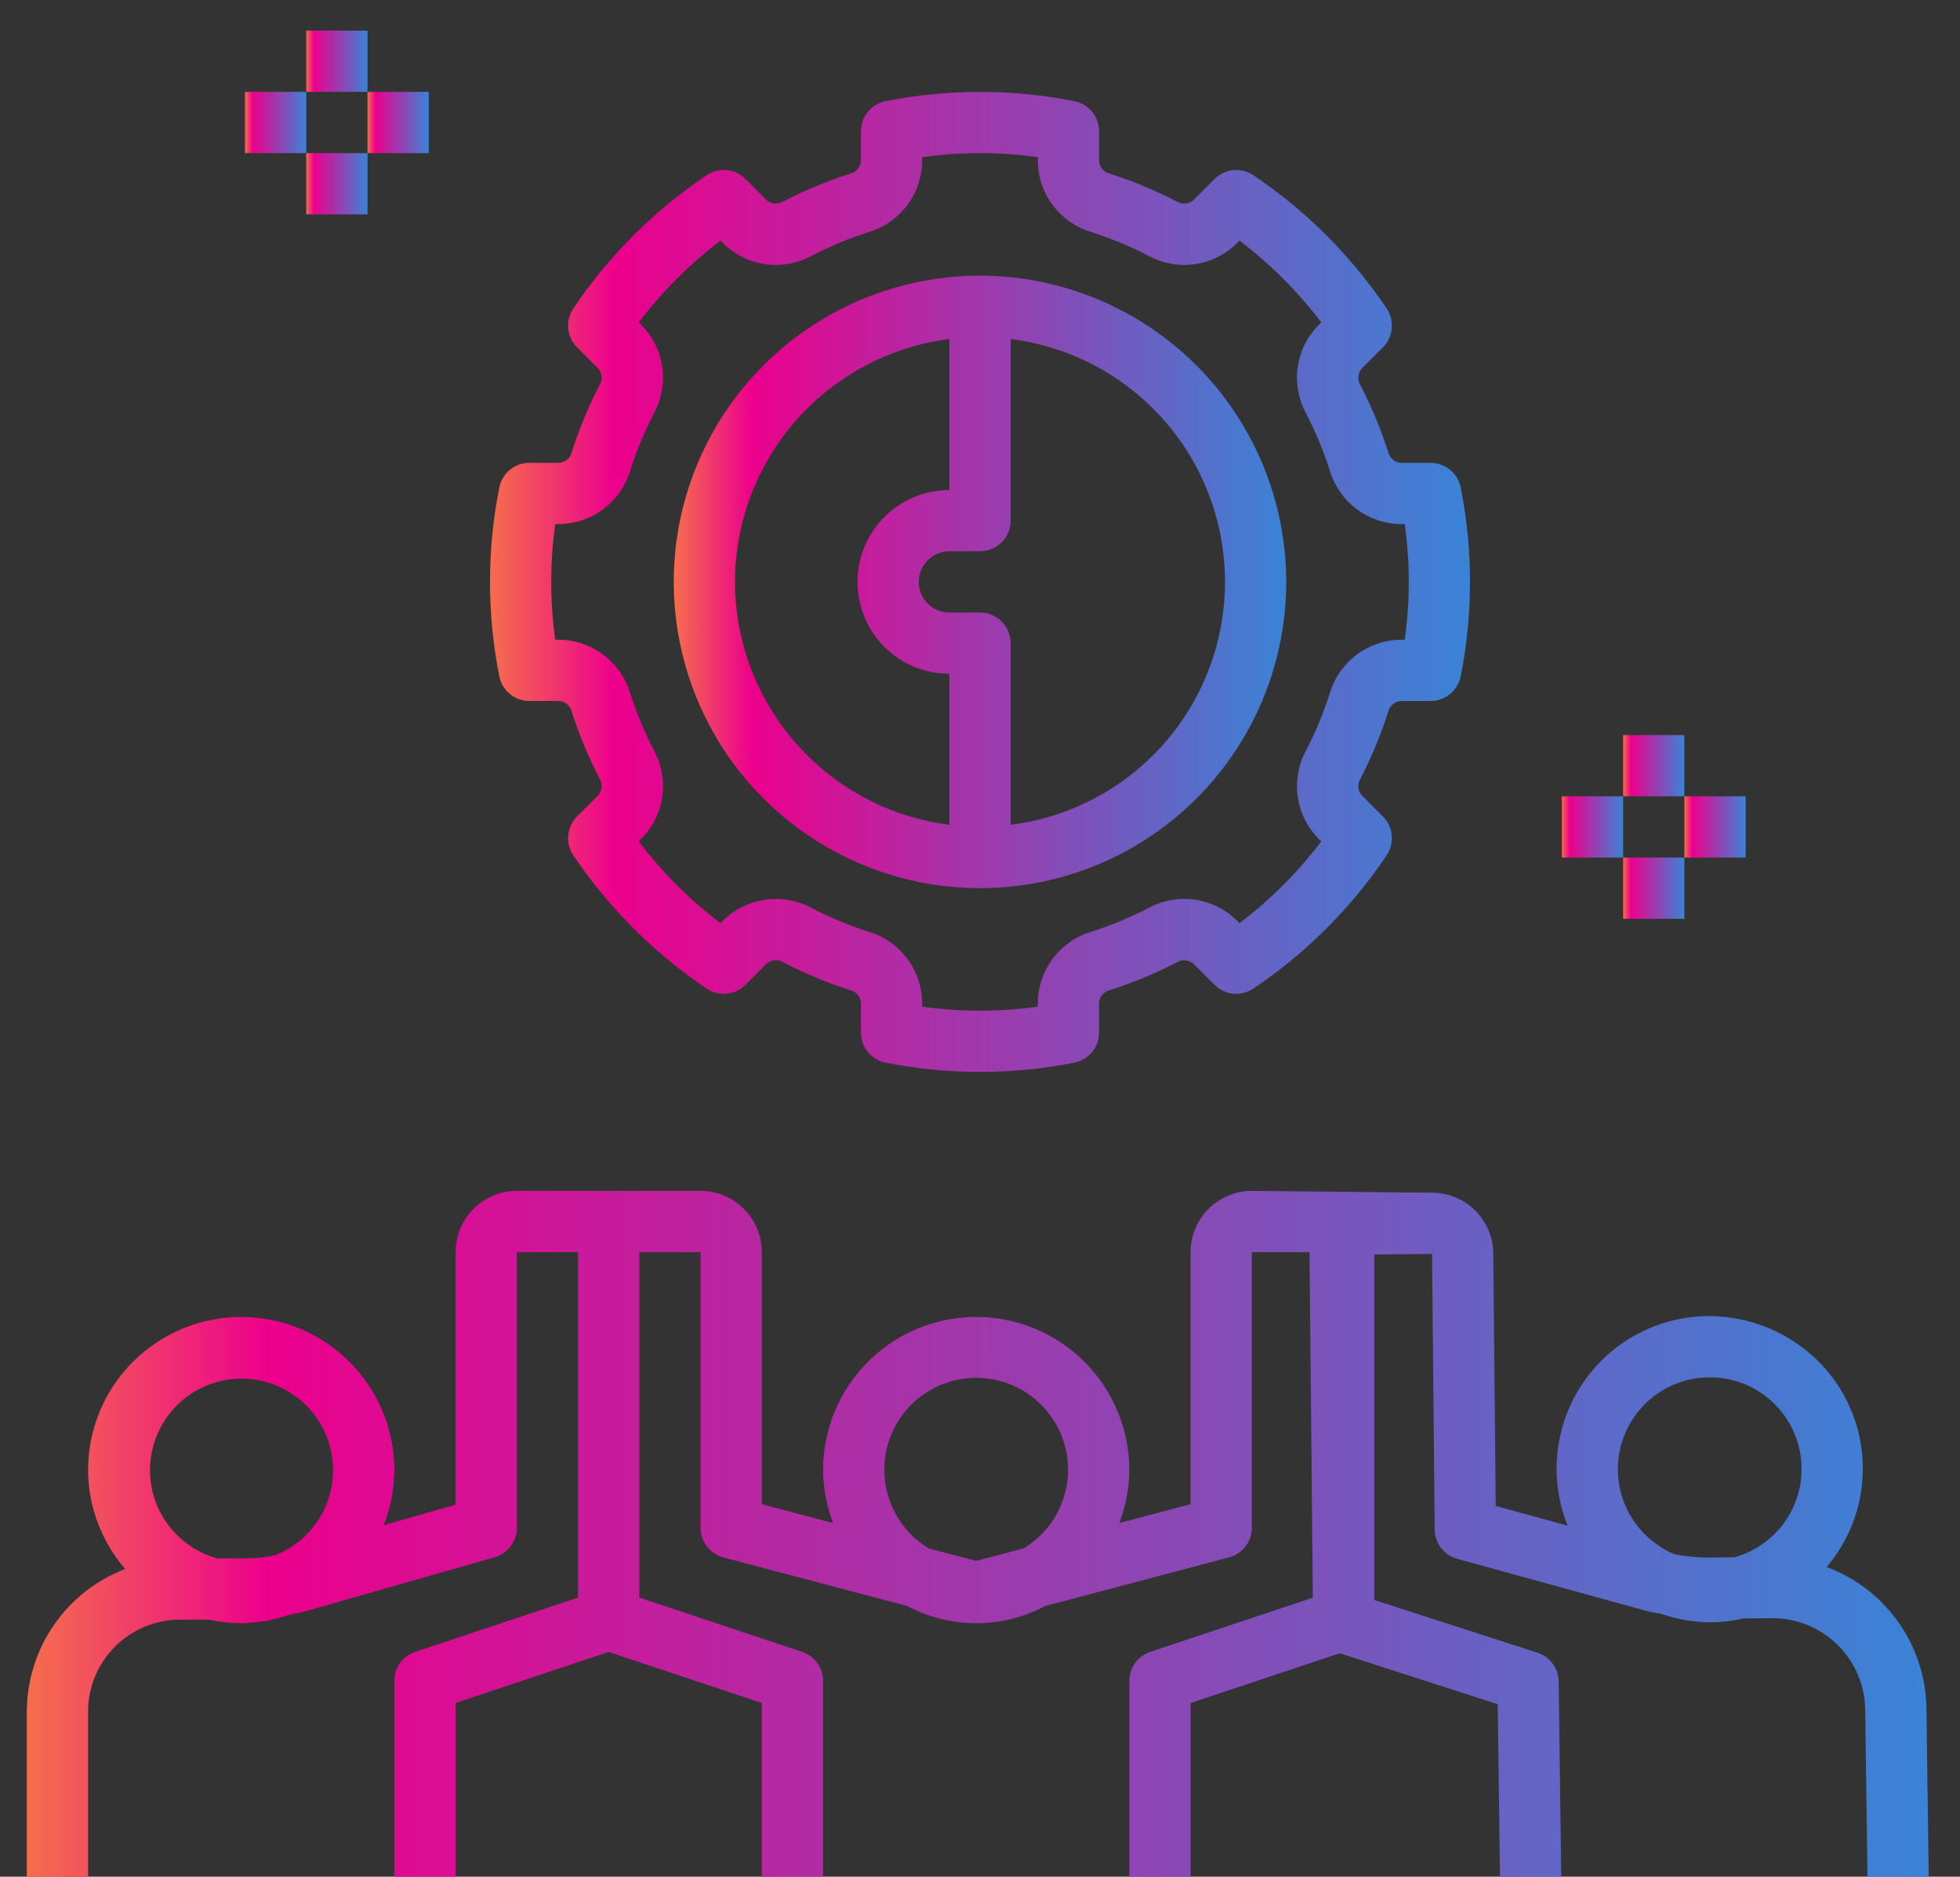 <svg width="141" height="135" viewBox="0 0 141 135" fill="none" xmlns="http://www.w3.org/2000/svg">
<rect x="0" y="0" width="141" height="135" fill="#333333" stroke="none"/>
<path d="M138.586 122.907C138.559 120.683 137.858 118.519 136.576 116.701C135.294 114.883 133.491 113.496 131.405 112.724C133.2 110.615 134.127 107.902 133.998 105.136C133.869 102.369 132.693 99.755 130.709 97.823C128.612 95.795 125.806 94.665 122.889 94.672C121.098 94.683 119.338 95.132 117.761 95.979C116.184 96.826 114.838 98.047 113.84 99.534C112.843 101.021 112.225 102.729 112.039 104.509C111.853 106.29 112.106 108.089 112.775 109.75L107.6 108.326L107.426 90.157C107.412 88.997 106.942 87.889 106.117 87.073C105.293 86.257 104.18 85.798 103.02 85.796H102.977L90.055 85.667C88.886 85.668 87.766 86.133 86.941 86.959C86.114 87.785 85.65 88.905 85.648 90.073V108.205L80.522 109.561C80.988 108.344 81.232 107.053 81.242 105.75C81.242 102.829 80.082 100.027 78.016 97.961C75.95 95.895 73.148 94.734 70.227 94.734C67.305 94.734 64.503 95.895 62.437 97.961C60.371 100.027 59.211 102.829 59.211 105.75C59.221 107.053 59.465 108.344 59.931 109.561L54.805 108.205V90.073C54.803 88.905 54.339 87.785 53.513 86.959C52.687 86.133 51.567 85.668 50.398 85.667H37.18C36.011 85.668 34.892 86.133 34.066 86.959C33.239 87.785 32.775 88.905 32.773 90.073V108.239L27.598 109.718C28.099 108.455 28.36 107.109 28.367 105.75C28.367 102.829 27.207 100.027 25.141 97.961C23.075 95.895 20.273 94.734 17.352 94.734C14.43 94.734 11.628 95.895 9.562 97.961C7.497 100.027 6.336 102.829 6.336 105.75C6.347 108.365 7.296 110.889 9.011 112.863C6.932 113.657 5.143 115.062 3.879 116.893C2.615 118.724 1.935 120.895 1.93 123.12V138.735H6.336V123.12C6.338 121.368 7.035 119.688 8.274 118.449C9.513 117.21 11.193 116.513 12.945 116.511H15.036C15.796 116.678 16.573 116.763 17.352 116.766C18.526 116.751 19.691 116.546 20.8 116.158C21.18 116.08 21.565 116.024 21.939 115.917L35.581 112.02C36.042 111.888 36.447 111.611 36.735 111.228C37.024 110.846 37.18 110.38 37.18 109.902V90.073H41.586V114.923L29.873 118.827C29.435 118.973 29.053 119.254 28.783 119.629C28.513 120.004 28.367 120.455 28.367 120.917V138.735H32.773V122.505L43.789 118.833L54.805 122.505V138.735H59.211V120.917C59.211 120.455 59.066 120.004 58.795 119.629C58.525 119.254 58.144 118.973 57.705 118.827L45.992 114.923V90.073H50.398V109.901C50.399 110.388 50.559 110.86 50.856 111.245C51.152 111.63 51.568 111.907 52.038 112.031L65.263 115.529C66.791 116.341 68.496 116.766 70.227 116.766C71.957 116.766 73.662 116.341 75.19 115.529L88.415 112.031C88.885 111.907 89.301 111.63 89.597 111.245C89.894 110.86 90.055 110.388 90.055 109.901V90.073H94.205L94.444 114.929L82.748 118.827C82.31 118.973 81.928 119.254 81.658 119.629C81.388 120.004 81.242 120.455 81.242 120.917V138.735H85.648V122.505L96.384 118.927L107.744 122.592L107.957 138.826L112.364 138.768L112.129 120.952C112.123 120.49 111.972 120.043 111.698 119.672C111.424 119.301 111.04 119.025 110.601 118.884L98.867 115.098V90.242L103.02 90.202L103.211 110.029C103.215 110.508 103.376 110.972 103.668 111.352C103.96 111.731 104.367 112.005 104.829 112.132L118.508 115.899C118.853 115.993 119.205 116.037 119.553 116.107C120.661 116.488 121.823 116.689 122.994 116.702H123.102C123.878 116.691 124.651 116.598 125.408 116.425L127.508 116.404C129.258 116.402 130.939 117.088 132.187 118.314C133.436 119.54 134.151 121.209 134.18 122.959L134.393 138.572L138.799 138.512L138.586 122.907ZM19.8 111.877C19.11 112.02 18.409 112.096 17.704 112.105H15.634C14.127 111.691 12.816 110.754 11.936 109.463C11.055 108.171 10.664 106.608 10.83 105.054C10.996 103.5 11.71 102.056 12.844 100.98C13.978 99.903 15.457 99.266 17.018 99.181C18.579 99.096 20.119 99.569 21.363 100.515C22.607 101.461 23.474 102.819 23.808 104.346C24.143 105.873 23.923 107.469 23.189 108.849C22.454 110.229 21.253 111.302 19.8 111.877ZM73.639 111.382L70.227 112.284L66.814 111.382C65.577 110.636 64.619 109.506 64.085 108.164C63.551 106.822 63.472 105.342 63.859 103.95C64.246 102.559 65.078 101.333 66.228 100.459C67.378 99.585 68.782 99.112 70.227 99.112C71.671 99.112 73.075 99.585 74.225 100.459C75.375 101.333 76.207 102.559 76.594 103.95C76.981 105.342 76.902 106.822 76.368 108.164C75.835 109.506 74.876 110.636 73.639 111.382ZM124.774 112.024L122.706 112.044C121.953 112.029 121.203 111.949 120.465 111.804C119.682 111.476 118.97 111.001 118.366 110.405C117.433 109.489 116.793 108.318 116.526 107.038C116.259 105.759 116.377 104.429 116.866 103.217C117.354 102.004 118.192 100.964 119.271 100.228C120.351 99.491 121.625 99.091 122.932 99.078H122.996C124.592 99.075 126.135 99.65 127.338 100.698C128.542 101.745 129.325 103.193 129.542 104.774C129.759 106.355 129.396 107.961 128.519 109.294C127.642 110.627 126.312 111.597 124.774 112.024Z" fill="url(#paint0_linear_1812_11206)"/>
<path d="M70.5 19.828C66.143 19.828 61.883 21.12 58.26 23.541C54.637 25.962 51.813 29.403 50.146 33.428C48.478 37.454 48.042 41.884 48.892 46.157C49.742 50.431 51.84 54.357 54.922 57.438C58.003 60.519 61.928 62.617 66.202 63.467C70.476 64.317 74.905 63.881 78.931 62.214C82.957 60.546 86.397 57.722 88.818 54.099C91.239 50.476 92.531 46.217 92.531 41.859C92.525 36.018 90.201 30.419 86.071 26.288C81.941 22.158 76.341 19.835 70.5 19.828ZM52.875 41.859C52.882 37.57 54.452 33.43 57.29 30.214C60.129 26.998 64.041 24.927 68.297 24.387V35.25C66.544 35.25 64.863 35.946 63.623 37.186C62.384 38.425 61.688 40.106 61.688 41.859C61.688 43.612 62.384 45.293 63.623 46.533C64.863 47.772 66.544 48.469 68.297 48.469V59.331C64.041 58.792 60.129 56.72 57.29 53.505C54.452 50.289 52.882 46.149 52.875 41.859ZM72.703 59.331V46.266C72.703 45.976 72.646 45.69 72.536 45.422C72.425 45.155 72.263 44.912 72.058 44.708C71.853 44.503 71.611 44.341 71.343 44.23C71.076 44.119 70.789 44.062 70.5 44.062H68.297C67.713 44.062 67.152 43.83 66.739 43.417C66.326 43.004 66.094 42.444 66.094 41.859C66.094 41.275 66.326 40.715 66.739 40.301C67.152 39.888 67.713 39.656 68.297 39.656H70.5C70.789 39.656 71.076 39.599 71.343 39.489C71.611 39.378 71.853 39.216 72.058 39.011C72.263 38.806 72.425 38.564 72.536 38.296C72.646 38.029 72.703 37.742 72.703 37.453V24.387C76.961 24.92 80.878 26.99 83.718 30.207C86.558 33.424 88.125 37.568 88.125 41.859C88.125 46.151 86.558 50.294 83.718 53.512C80.878 56.729 76.961 58.798 72.703 59.331Z" fill="url(#paint1_linear_1812_11206)"/>
<path d="M99.87 51.186C99.921 50.98 100.036 50.795 100.199 50.658C100.362 50.521 100.564 50.439 100.776 50.424H102.921C103.432 50.424 103.927 50.247 104.321 49.922C104.716 49.597 104.985 49.145 105.083 48.644C105.972 44.164 105.972 39.554 105.083 35.075C104.985 34.573 104.716 34.121 104.321 33.797C103.927 33.472 103.432 33.294 102.921 33.294H100.776C100.564 33.279 100.362 33.198 100.199 33.061C100.036 32.924 99.921 32.739 99.87 32.533C99.338 30.865 98.665 29.245 97.858 27.692C97.748 27.509 97.699 27.297 97.718 27.084C97.736 26.872 97.822 26.671 97.962 26.511L99.487 24.984C99.848 24.623 100.073 24.147 100.122 23.639C100.171 23.131 100.043 22.621 99.758 22.197C97.212 18.407 93.953 15.148 90.162 12.602C89.738 12.318 89.228 12.189 88.72 12.238C88.212 12.288 87.736 12.512 87.374 12.872L85.849 14.397C85.688 14.537 85.487 14.622 85.275 14.641C85.063 14.66 84.85 14.611 84.668 14.501C83.114 13.693 81.495 13.02 79.827 12.489C79.621 12.438 79.436 12.323 79.299 12.161C79.162 11.998 79.08 11.797 79.065 11.585V9.438C79.065 8.927 78.887 8.432 78.562 8.038C78.237 7.643 77.785 7.374 77.284 7.276C72.805 6.392 68.196 6.392 63.716 7.276C63.215 7.374 62.763 7.643 62.438 8.038C62.113 8.432 61.935 8.927 61.935 9.438V11.585C61.92 11.796 61.838 11.998 61.701 12.161C61.564 12.323 61.38 12.438 61.173 12.489C59.505 13.02 57.886 13.693 56.333 14.501C56.15 14.611 55.937 14.661 55.725 14.642C55.513 14.624 55.312 14.538 55.151 14.398L53.626 12.872C53.265 12.511 52.789 12.286 52.28 12.237C51.772 12.187 51.261 12.317 50.838 12.602C47.048 15.148 43.789 18.407 41.242 22.197C40.957 22.621 40.829 23.131 40.878 23.639C40.928 24.147 41.152 24.623 41.513 24.984L43.038 26.512C43.179 26.672 43.264 26.874 43.282 27.086C43.301 27.299 43.251 27.512 43.139 27.694C42.334 29.247 41.662 30.866 41.13 32.533C41.079 32.739 40.964 32.924 40.801 33.061C40.638 33.198 40.436 33.279 40.224 33.294H38.079C37.568 33.294 37.073 33.472 36.679 33.797C36.284 34.121 36.015 34.573 35.917 35.075C35.028 39.554 35.028 44.165 35.917 48.644C36.015 49.145 36.284 49.597 36.679 49.922C37.073 50.247 37.568 50.424 38.079 50.424H40.224C40.437 50.439 40.639 50.521 40.801 50.658C40.964 50.795 41.079 50.98 41.13 51.187C41.662 52.855 42.335 54.474 43.142 56.027C43.252 56.209 43.301 56.422 43.283 56.634C43.264 56.847 43.178 57.047 43.038 57.208L41.513 58.734C41.152 59.096 40.928 59.571 40.878 60.08C40.829 60.588 40.957 61.098 41.242 61.522C43.789 65.311 47.048 68.57 50.838 71.116C51.261 71.402 51.772 71.531 52.28 71.482C52.789 71.433 53.265 71.208 53.626 70.846L55.151 69.322C55.312 69.181 55.513 69.095 55.725 69.077C55.937 69.058 56.15 69.107 56.333 69.218C57.886 70.025 59.505 70.698 61.173 71.229C61.38 71.28 61.564 71.395 61.701 71.558C61.838 71.721 61.92 71.922 61.935 72.134V74.28C61.935 74.791 62.113 75.286 62.438 75.681C62.763 76.075 63.215 76.344 63.716 76.442C68.195 77.332 72.805 77.332 77.284 76.442C77.785 76.344 78.237 76.075 78.562 75.681C78.887 75.286 79.065 74.791 79.065 74.28V72.134C79.08 71.922 79.162 71.72 79.299 71.558C79.436 71.395 79.621 71.28 79.827 71.229C81.495 70.698 83.115 70.025 84.668 69.218C84.85 69.108 85.063 69.059 85.275 69.078C85.487 69.096 85.688 69.181 85.849 69.321L87.374 70.846C87.736 71.207 88.212 71.431 88.72 71.48C89.228 71.53 89.738 71.401 90.162 71.116C93.953 68.57 97.212 65.311 99.758 61.522C100.043 61.098 100.171 60.588 100.122 60.08C100.073 59.571 99.848 59.096 99.487 58.734L97.962 57.207C97.821 57.046 97.736 56.845 97.718 56.632C97.7 56.42 97.75 56.207 97.861 56.025C98.667 54.472 99.339 52.853 99.87 51.186ZM95.67 49.849C95.216 51.277 94.641 52.663 93.951 53.994C93.405 55.006 93.197 56.167 93.358 57.306C93.519 58.445 94.04 59.502 94.846 60.323L95.051 60.529C93.366 62.747 91.387 64.726 89.169 66.411L88.964 66.204C88.143 65.399 87.086 64.878 85.948 64.716C84.809 64.555 83.649 64.763 82.637 65.308C81.307 65.999 79.921 66.574 78.493 67.029C77.393 67.361 76.428 68.035 75.739 68.953C75.049 69.871 74.671 70.986 74.659 72.134V72.414C71.9 72.799 69.1 72.799 66.341 72.414V72.134C66.329 70.986 65.951 69.871 65.261 68.953C64.572 68.035 63.607 67.361 62.507 67.029C61.08 66.574 59.694 65.999 58.364 65.308C57.351 64.763 56.191 64.556 55.053 64.718C53.914 64.879 52.857 65.401 52.036 66.205L51.832 66.411C49.613 64.726 47.634 62.747 45.95 60.529L46.154 60.324C46.959 59.504 47.481 58.446 47.643 57.307C47.804 56.169 47.597 55.008 47.051 53.996C46.361 52.665 45.785 51.278 45.33 49.85C44.998 48.751 44.323 47.787 43.405 47.097C42.487 46.408 41.372 46.03 40.224 46.018H39.944C39.56 43.259 39.56 40.46 39.944 37.7H40.224C41.372 37.689 42.487 37.311 43.405 36.621C44.323 35.932 44.998 34.968 45.33 33.869C45.784 32.441 46.359 31.055 47.049 29.725C47.596 28.713 47.804 27.552 47.643 26.413C47.482 25.274 46.96 24.216 46.154 23.395L45.95 23.19C47.634 20.971 49.613 18.992 51.832 17.308L52.036 17.514C52.857 18.319 53.914 18.84 55.053 19.001C56.191 19.162 57.351 18.955 58.364 18.41C59.694 17.72 61.08 17.144 62.507 16.689C63.607 16.358 64.572 15.684 65.261 14.766C65.951 13.848 66.329 12.733 66.341 11.585V11.305C69.1 10.92 71.9 10.92 74.659 11.305V11.585C74.671 12.733 75.049 13.847 75.739 14.766C76.428 15.684 77.393 16.358 78.493 16.689C79.921 17.144 81.307 17.72 82.637 18.41C83.649 18.956 84.809 19.164 85.948 19.002C87.087 18.841 88.144 18.319 88.964 17.513L89.169 17.308C91.387 18.992 93.366 20.971 95.051 23.19L94.846 23.394C94.041 24.215 93.519 25.272 93.357 26.411C93.196 27.55 93.403 28.71 93.949 29.723C94.64 31.053 95.216 32.44 95.67 33.869C96.002 34.968 96.677 35.932 97.595 36.622C98.513 37.311 99.628 37.689 100.776 37.7H101.056C101.44 40.46 101.44 43.259 101.056 46.018H100.776C99.628 46.03 98.514 46.408 97.595 47.097C96.677 47.786 96.003 48.75 95.67 49.849Z" fill="url(#paint2_linear_1812_11206)"/>
<path d="M22.031 2.203H26.438V6.609H22.031V2.203Z" fill="url(#paint3_linear_1812_11206)"/>
<path d="M22.031 11.016H26.438V15.422H22.031V11.016Z" fill="url(#paint4_linear_1812_11206)"/>
<path d="M26.438 6.609H30.844V11.016H26.438V6.609Z" fill="url(#paint5_linear_1812_11206)"/>
<path d="M17.625 6.609H22.031V11.016H17.625V6.609Z" fill="url(#paint6_linear_1812_11206)"/>
<path d="M116.766 52.875H121.172V57.281H116.766V52.875Z" fill="url(#paint7_linear_1812_11206)"/>
<path d="M116.766 61.688H121.172V66.094H116.766V61.688Z" fill="url(#paint8_linear_1812_11206)"/>
<path d="M121.172 57.281H125.578V61.688H121.172V57.281Z" fill="url(#paint9_linear_1812_11206)"/>
<path d="M112.359 57.281H116.766V61.688H112.359V57.281Z" fill="url(#paint10_linear_1812_11206)"/>
<defs>
<linearGradient id="paint0_linear_1812_11206" x1="-18.949" y1="111.967" x2="177.308" y2="111.967" gradientUnits="userSpaceOnUse">
<stop stop-color="#FFF200"/>
<stop offset="0.195" stop-color="#EC008C"/>
<stop offset="1" stop-color="#00AEEF"/>
</linearGradient>
<linearGradient id="paint1_linear_1812_11206" x1="41.747" y1="41.627" x2="104.929" y2="41.627" gradientUnits="userSpaceOnUse">
<stop stop-color="#FFF200"/>
<stop offset="0.195" stop-color="#EC008C"/>
<stop offset="1" stop-color="#00AEEF"/>
</linearGradient>
<linearGradient id="paint2_linear_1812_11206" x1="24.496" y1="41.49" x2="125.586" y2="41.49" gradientUnits="userSpaceOnUse">
<stop stop-color="#FFF200"/>
<stop offset="0.195" stop-color="#EC008C"/>
<stop offset="1" stop-color="#00AEEF"/>
</linearGradient>
<linearGradient id="paint3_linear_1812_11206" x1="21.359" y1="4.383" x2="27.677" y2="4.383" gradientUnits="userSpaceOnUse">
<stop stop-color="#FFF200"/>
<stop offset="0.195" stop-color="#EC008C"/>
<stop offset="1" stop-color="#00AEEF"/>
</linearGradient>
<linearGradient id="paint4_linear_1812_11206" x1="21.359" y1="13.196" x2="27.677" y2="13.196" gradientUnits="userSpaceOnUse">
<stop stop-color="#FFF200"/>
<stop offset="0.195" stop-color="#EC008C"/>
<stop offset="1" stop-color="#00AEEF"/>
</linearGradient>
<linearGradient id="paint5_linear_1812_11206" x1="25.765" y1="8.789" x2="32.084" y2="8.789" gradientUnits="userSpaceOnUse">
<stop stop-color="#FFF200"/>
<stop offset="0.195" stop-color="#EC008C"/>
<stop offset="1" stop-color="#00AEEF"/>
</linearGradient>
<linearGradient id="paint6_linear_1812_11206" x1="16.953" y1="8.789" x2="23.271" y2="8.789" gradientUnits="userSpaceOnUse">
<stop stop-color="#FFF200"/>
<stop offset="0.195" stop-color="#EC008C"/>
<stop offset="1" stop-color="#00AEEF"/>
</linearGradient>
<linearGradient id="paint7_linear_1812_11206" x1="116.093" y1="55.055" x2="122.412" y2="55.055" gradientUnits="userSpaceOnUse">
<stop stop-color="#FFF200"/>
<stop offset="0.195" stop-color="#EC008C"/>
<stop offset="1" stop-color="#00AEEF"/>
</linearGradient>
<linearGradient id="paint8_linear_1812_11206" x1="116.093" y1="63.867" x2="122.412" y2="63.867" gradientUnits="userSpaceOnUse">
<stop stop-color="#FFF200"/>
<stop offset="0.195" stop-color="#EC008C"/>
<stop offset="1" stop-color="#00AEEF"/>
</linearGradient>
<linearGradient id="paint9_linear_1812_11206" x1="120.5" y1="59.461" x2="126.818" y2="59.461" gradientUnits="userSpaceOnUse">
<stop stop-color="#FFF200"/>
<stop offset="0.195" stop-color="#EC008C"/>
<stop offset="1" stop-color="#00AEEF"/>
</linearGradient>
<linearGradient id="paint10_linear_1812_11206" x1="111.687" y1="59.461" x2="118.005" y2="59.461" gradientUnits="userSpaceOnUse">
<stop stop-color="#FFF200"/>
<stop offset="0.195" stop-color="#EC008C"/>
<stop offset="1" stop-color="#00AEEF"/>
</linearGradient>
</defs>
</svg>
